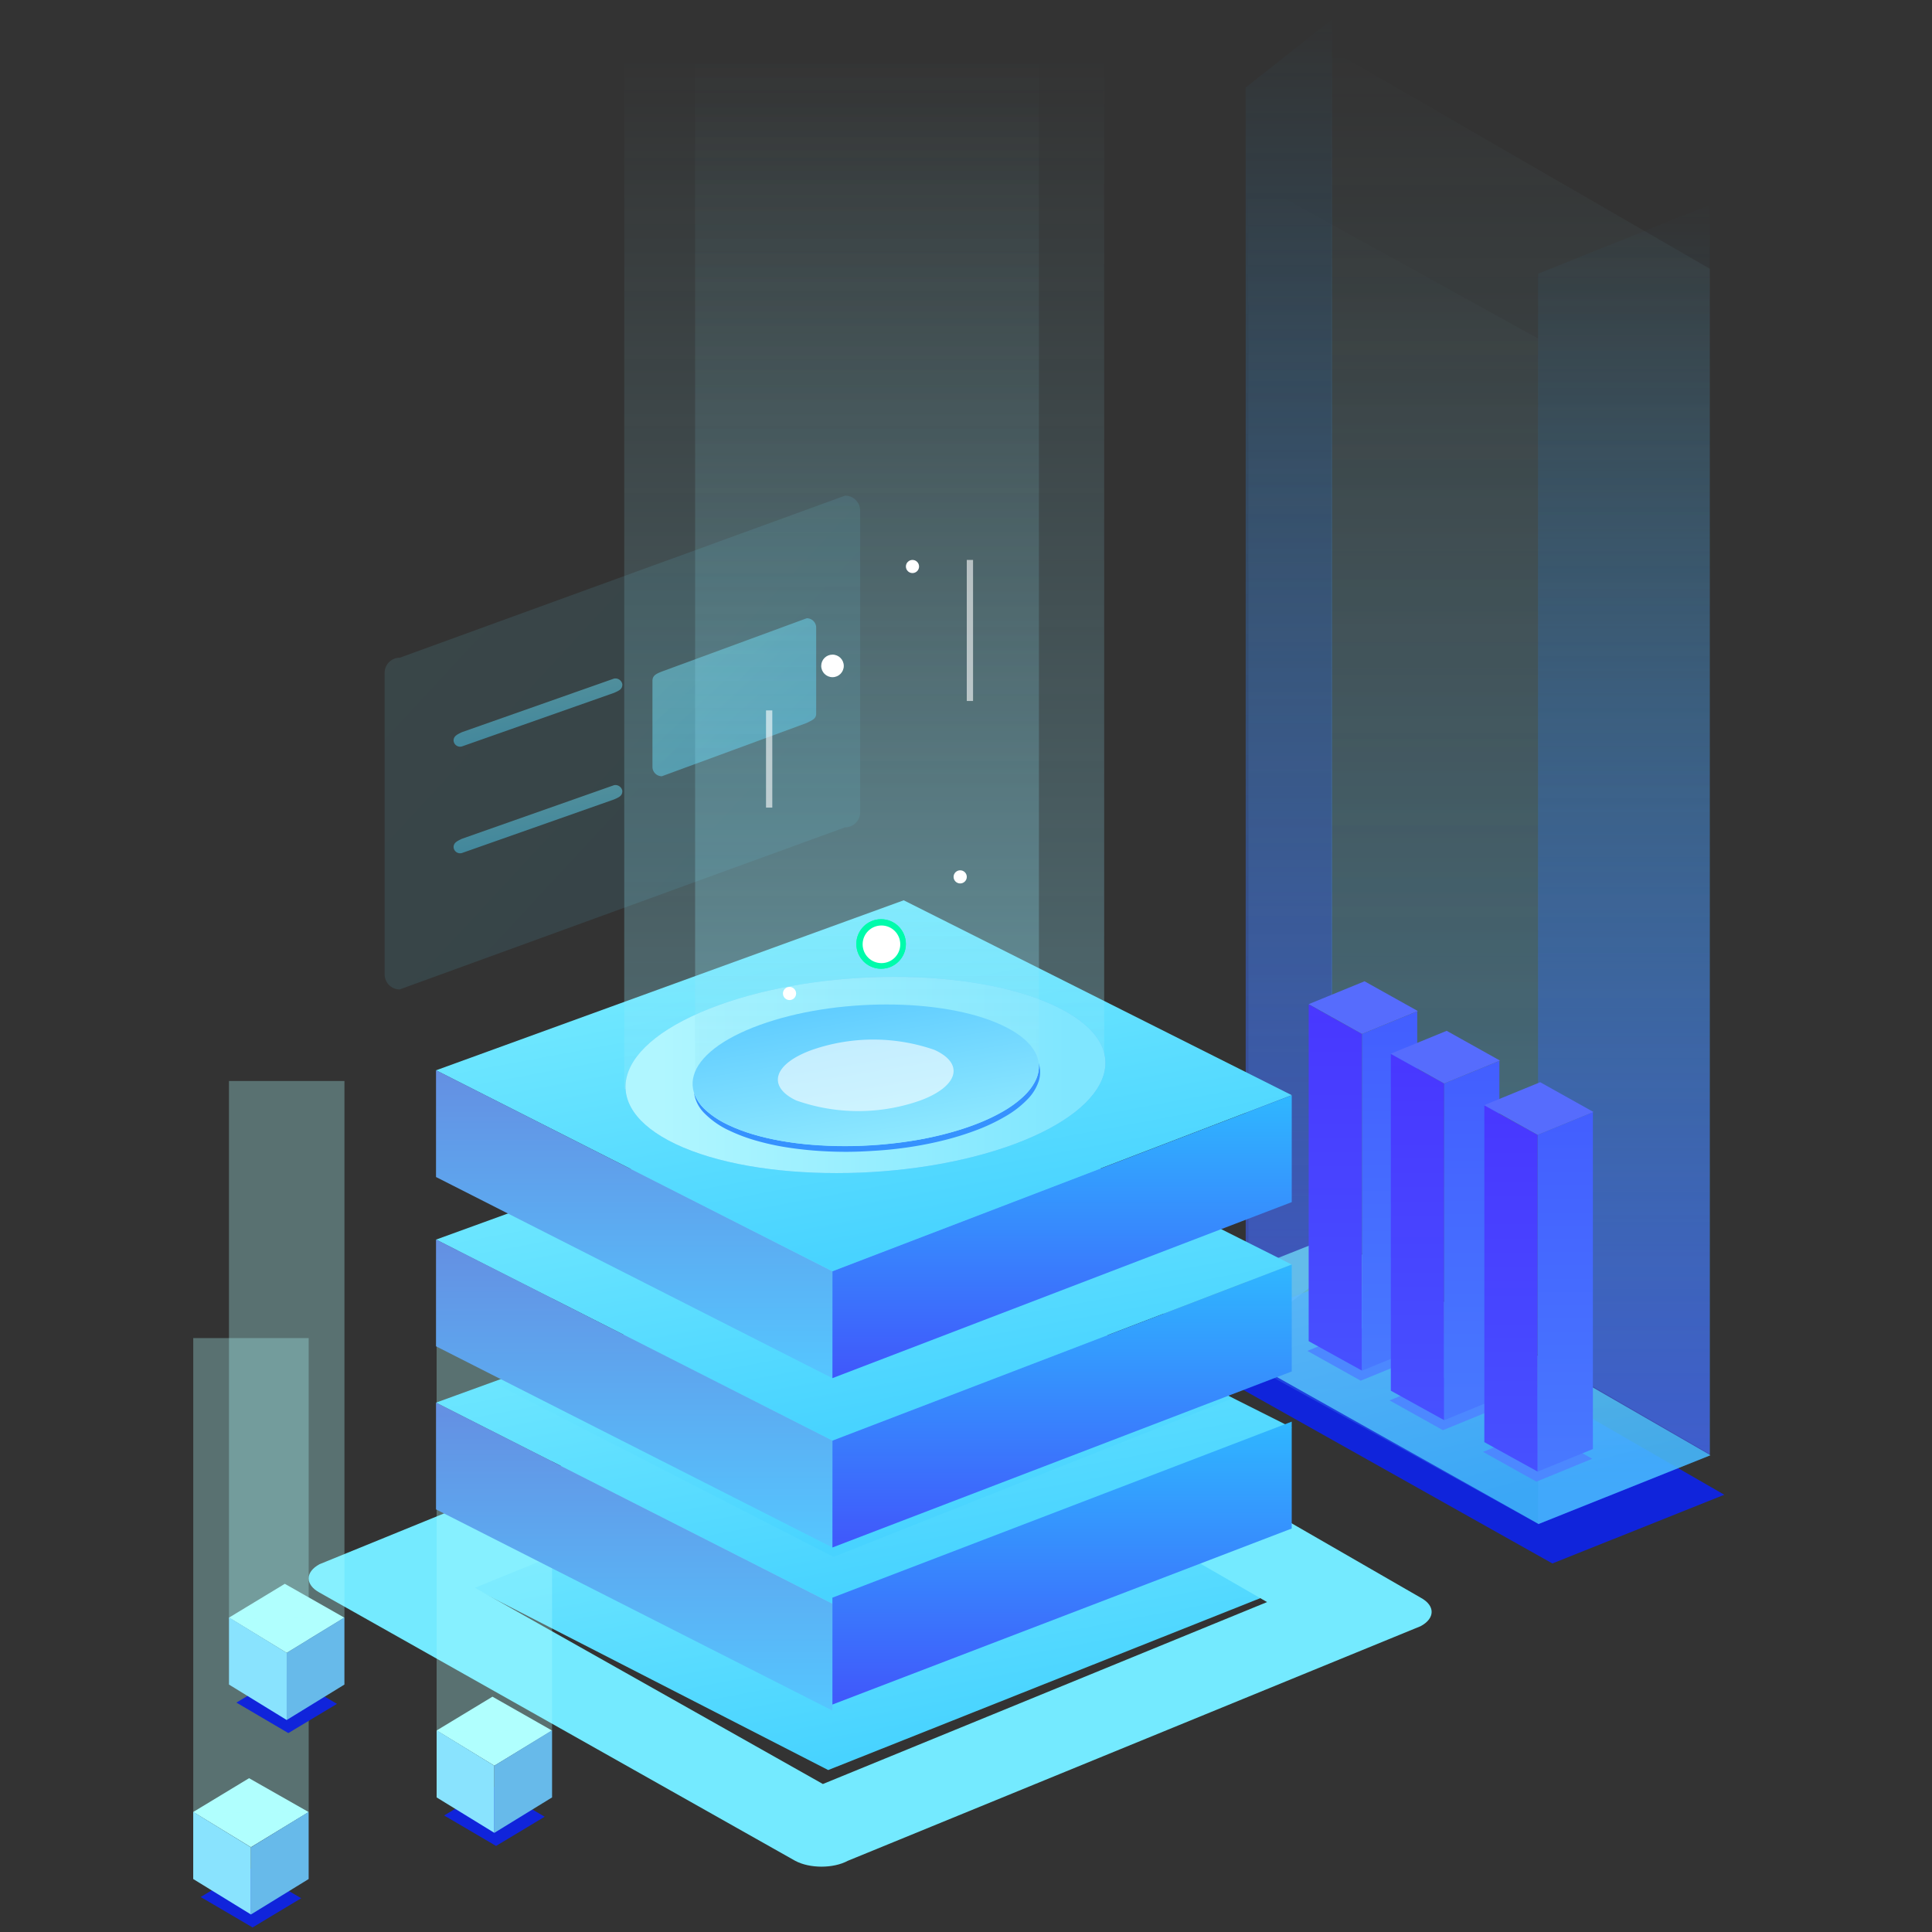 <svg xmlns="http://www.w3.org/2000/svg" xmlns:xlink="http://www.w3.org/1999/xlink" width="100" height="100" viewBox="0 0 100 100">
  <rect x="0" y="0" width="100" height="100" fill="#333333" stroke="none"/>
  <defs>
    <linearGradient id="linear-gradient" x1="0.667" y1="0.885" x2="0.333" y2="0.115" gradientUnits="objectBoundingBox">
      <stop offset="0" stop-color="#48d3ff"/>
      <stop offset="1" stop-color="#74eaff"/>
    </linearGradient>
    <clipPath id="clip-path">
      <rect id="矩形_4727" data-name="矩形 4727" width="100" height="100" transform="translate(-1531 225)" fill="#fff" stroke="#707070" stroke-width="1"/>
    </clipPath>
    <linearGradient id="linear-gradient-3" x1="0.67" y1="0.885" x2="0.33" y2="0.115" xlink:href="#linear-gradient"/>
    <linearGradient id="linear-gradient-4" x1="0.5" y1="1" x2="0.5" gradientUnits="objectBoundingBox">
      <stop offset="0" stop-color="#55c6ff"/>
      <stop offset="1" stop-color="#9bf0ff" stop-opacity="0"/>
    </linearGradient>
    <linearGradient id="linear-gradient-6" x1="0.5" y1="1" x2="0.5" gradientUnits="objectBoundingBox">
      <stop offset="0" stop-color="#4057fb"/>
      <stop offset="1" stop-color="#2fb7ff" stop-opacity="0"/>
    </linearGradient>
    <linearGradient id="linear-gradient-8" x1="0.698" y1="0.885" x2="0.302" y2="0.115" xlink:href="#linear-gradient"/>
    <linearGradient id="linear-gradient-9" x1="0.5" y1="1.2" x2="0.5" y2="-0.2" gradientUnits="objectBoundingBox">
      <stop offset="0" stop-color="#4656ff"/>
      <stop offset="1" stop-color="#4932ff"/>
    </linearGradient>
    <linearGradient id="linear-gradient-10" x1="0.5" y1="1" x2="0.5" gradientUnits="objectBoundingBox">
      <stop offset="0" stop-color="#4879ff"/>
      <stop offset="1" stop-color="#435eff"/>
    </linearGradient>
    <linearGradient id="linear-gradient-15" x1="0.885" y1="0.871" x2="0.115" y2="0.129" xlink:href="#linear-gradient"/>
    <linearGradient id="linear-gradient-17" x1="0.656" y1="0.885" x2="0.344" y2="0.115" xlink:href="#linear-gradient"/>
    <linearGradient id="linear-gradient-21" x1="0.872" y1="0.885" x2="0.128" y2="0.115" xlink:href="#linear-gradient"/>
    <clipPath id="clip-path-2">
      <path id="矩形_1_拷贝_3" data-name="矩形 1 拷贝 3" d="M985.353,3466.581l24.208-8.794,20.085,10.087-23.775,9.111Z" transform="translate(-985.353 -3457.786)" fill="url(#linear-gradient)"/>
    </clipPath>
    <linearGradient id="linear-gradient-23" x1="0.669" y1="0.885" x2="0.331" y2="0.115" xlink:href="#linear-gradient"/>
    <linearGradient id="linear-gradient-24" x1="0.5" y1="1" x2="0.5" gradientUnits="objectBoundingBox">
      <stop offset="0" stop-color="#55c6ff"/>
      <stop offset="1" stop-color="#648fe2"/>
    </linearGradient>
    <clipPath id="clip-path-3">
      <path id="矩形_1" data-name="矩形 1" d="M985.353,3225.31l24.208-8.795,20.085,10.087-23.775,9.111Z" transform="translate(-985.353 -3216.515)" fill="url(#linear-gradient)"/>
    </clipPath>
    <linearGradient id="linear-gradient-28" x1="0.5" y1="1" x2="0.5" gradientUnits="objectBoundingBox">
      <stop offset="0" stop-color="#4057fb"/>
      <stop offset="1" stop-color="#2fb7ff"/>
    </linearGradient>
    <linearGradient id="linear-gradient-32" x1="0.5" x2="0.5" y2="1" gradientUnits="objectBoundingBox">
      <stop offset="0" stop-color="#94ecff" stop-opacity="0"/>
      <stop offset="1" stop-color="#91e8fb"/>
    </linearGradient>
    <linearGradient id="linear-gradient-33" x1="0.88" y1="0.5" x2="0.12" y2="0.5" gradientUnits="objectBoundingBox">
      <stop offset="0" stop-color="#7fe6ff"/>
      <stop offset="1" stop-color="#b0f6ff"/>
    </linearGradient>
    <linearGradient id="linear-gradient-34" x1="0.5" x2="0.5" y2="1" gradientUnits="objectBoundingBox">
      <stop offset="0" stop-color="#94ecff" stop-opacity="0"/>
      <stop offset="1" stop-color="#93e7f9"/>
    </linearGradient>
    <linearGradient id="linear-gradient-35" x1="0.246" y1="-0.12" x2="0.754" y2="1.12" gradientUnits="objectBoundingBox">
      <stop offset="0" stop-color="#55c6ff"/>
      <stop offset="1" stop-color="#9bf0ff"/>
    </linearGradient>
  </defs>
  <g id="icon-index-banner-01" transform="translate(1531 -225)">
    <g id="蒙版组_55" data-name="蒙版组 55" clip-path="url(#clip-path)">
      <g id="组_15608" data-name="组 15608" transform="translate(-1521 226)">
        <g id="组_11106" data-name="组 11106" transform="translate(0)">
          <g id="组_11" data-name="组 11">
            <path id="矩形_1_拷贝_2" data-name="矩形 1 拷贝 2" d="M975.139,3697.092l24.685-9.171,20.192,10.13-24.219,9.634Z" transform="translate(-962.929 -3617.068)" fill="url(#linear-gradient-3)"/>
            <g id="矩形_3" data-name="矩形 3" transform="translate(-790.901 -3437.658)" fill="none">
              <path d="M830.184,3505.377l24.253,13.978c.753.406.753,1.065,0,1.472l-29.652,12.145a3.2,3.2,0,0,1-2.727,0l-24.616-13.881c-.753-.406-.753-1.065,0-1.471l30.015-12.242A3.2,3.2,0,0,1,830.184,3505.377Z" stroke="none"/>
              <path d="M 828.74 3509.354 L 805.482 3518.841 L 823.494 3528.998 L 846.485 3519.581 L 828.74 3509.354 M 828.821 3505.073 C 829.314 3505.073 829.808 3505.174 830.184 3505.377 L 854.437 3519.355 C 855.191 3519.761 855.191 3520.42 854.437 3520.827 L 824.785 3532.972 C 824.409 3533.175 823.915 3533.276 823.422 3533.276 C 822.928 3533.276 822.435 3533.175 822.058 3532.972 L 797.442 3519.091 C 796.689 3518.685 796.689 3518.025 797.442 3517.62 L 827.457 3505.377 C 827.833 3505.174 828.327 3505.073 828.821 3505.073 Z" stroke="none" fill="#74eaff"/>
            </g>
            <path id="矩形_1_拷贝_4" data-name="矩形 1 拷贝 4" d="M2067.04,3525.939l9.226-3.66,19.626,11.308-8.9,3.556Z" transform="translate(-2016.641 -3457.218)" fill="#1024db"/>
            <path id="矩形_2_拷贝_2" data-name="矩形 2 拷贝 2" d="M2310.3,1707.375,2329.9,1718.7v61.353l-19.592-11.321Z" transform="translate(-2251.397 -1705.788)" opacity="0.302" fill="url(#linear-gradient-4)"/>
            <path id="矩形_2_拷贝_3" data-name="矩形 2 拷贝 3" d="M2187.743,1897.608l15,8.287v61.353l-15-8.287Z" transform="translate(-2133.123 -1889.368)" opacity="0.2" fill="url(#linear-gradient-4)"/>
            <path id="矩形_2_拷贝_2-2" data-name="矩形 2 拷贝 2" d="M2188.115,1726.723l0-64.727-4.469,3.53v64.728Z" transform="translate(-2129.169 -1661.995)" opacity="0.651" fill="url(#linear-gradient-6)"/>
            <path id="矩形_2_拷贝_4" data-name="矩形 2 拷贝 4" d="M2625.206,2001.4l0-64.728-8.885,3.563,0,64.728Z" transform="translate(-2546.711 -1927.067)" opacity="0.702" fill="url(#linear-gradient-6)"/>
            <path id="矩形_1-2" data-name="矩形 1" d="M2046.613,3467.478l9.226-3.661,19.626,11.308-8.9,3.556Z" transform="translate(-1996.929 -3400.801)" opacity="0.69" fill="url(#linear-gradient-8)"/>
            <path id="矩形_7_拷贝" data-name="矩形 7 拷贝" d="M2277.9,3598.836l2.76,1.542-2.89,1.184-2.76-1.542Z" transform="translate(-2217.34 -3531.098)" fill="#4c88ff"/>
            <path id="矩形_8" data-name="矩形 8" d="M2276.877,3120.006l2.76,1.525v17.428l-2.76-1.525Z" transform="translate(-2219.14 -3069.015)" fill="url(#linear-gradient-9)"/>
            <path id="矩形_8_拷贝" data-name="矩形 8 拷贝" d="M2358.656,3130.214l-2.858,1.168v17.428l2.858-1.168Z" transform="translate(-2295.301 -3078.865)" fill="url(#linear-gradient-10)"/>
            <path id="矩形_7" data-name="矩形 7" d="M2279.76,3085.671l2.76,1.541-2.89,1.184-2.76-1.541Z" transform="translate(-2219.132 -3035.88)" fill="#566cfd"/>
            <path id="矩形_7_拷贝-2" data-name="矩形 7 拷贝" d="M2399.534,3672.145l2.761,1.541-2.89,1.185-2.76-1.542Z" transform="translate(-2334.719 -3601.844)" fill="#4c88ff"/>
            <path id="矩形_8-2" data-name="矩形 8" d="M2398.509,3193.315l2.76,1.525v17.428l-2.76-1.525Z" transform="translate(-2336.519 -3139.76)" fill="url(#linear-gradient-9)"/>
            <path id="矩形_8_拷贝-2" data-name="矩形 8 拷贝" d="M2480.288,3203.523l-2.857,1.168v17.428l2.857-1.168Z" transform="translate(-2412.68 -3149.611)" fill="url(#linear-gradient-10)"/>
            <path id="矩形_7-2" data-name="矩形 7" d="M2401.391,3158.981l2.76,1.541-2.89,1.185-2.761-1.542Z" transform="translate(-2336.511 -3106.626)" fill="#566cfd"/>
            <path id="矩形_7_拷贝-3" data-name="矩形 7 拷贝" d="M2537.878,3748.238l2.76,1.542-2.89,1.185-2.761-1.542Z" transform="translate(-2468.224 -3675.275)" fill="#4c88ff"/>
            <path id="矩形_8-3" data-name="矩形 8" d="M2536.853,3269.409l2.76,1.525v17.428l-2.76-1.525Z" transform="translate(-2470.024 -3213.192)" fill="url(#linear-gradient-9)"/>
            <path id="矩形_8_拷贝-3" data-name="矩形 8 拷贝" d="M2618.633,3279.617l-2.857,1.168v17.428l2.857-1.168Z" transform="translate(-2546.186 -3223.043)" fill="url(#linear-gradient-10)"/>
            <path id="矩形_7-3" data-name="矩形 7" d="M2539.736,3235.073l2.76,1.542-2.891,1.184-2.76-1.541Z" transform="translate(-2470.016 -3180.058)" fill="#566cfd"/>
            <path id="矩形_6" data-name="矩形 6" d="M637.044,4399.155l2.517-1.513,2.688,1.577-2.517,1.512Z" transform="translate(-636.658 -4301.967)" fill="#1024db"/>
            <path id="矩形_6_拷贝" data-name="矩形 6 拷贝" d="M626.022,4266.841l2.89-1.749,3.085,1.753-2.988,1.819Z" transform="translate(-626.021 -4174.053)" fill="#b0fffe"/>
            <path id="形状_3" data-name="形状 3" d="M626,3638.3v-24.617h5.976V3638.2Z" transform="translate(-625.998 -3545.425)" fill="#b0fffe" opacity="0.302"/>
            <path id="矩形_7-4" data-name="矩形 7" d="M626.028,4314.8l2.988,1.834v3.477l-2.988-1.835Z" transform="translate(-626.027 -4222.018)" fill="#89e3fe"/>
            <path id="矩形_7_拷贝-4" data-name="矩形 7 拷贝" d="M714.437,4314.8l-2.987,1.834v3.477l2.987-1.835Z" transform="translate(-708.461 -4222.018)" fill="#67baea"/>
            <path id="矩形_6-2" data-name="矩形 6" d="M689.968,4111.484l2.517-1.513,2.688,1.578-2.517,1.513Z" transform="translate(-687.731 -4024.358)" fill="#1024db"/>
            <path id="矩形_6_拷贝-2" data-name="矩形 6 拷贝" d="M678.946,3979.173l2.89-1.75,3.085,1.753-2.987,1.82Z" transform="translate(-677.094 -3896.445)" fill="#b0fffe"/>
            <path id="形状_3-2" data-name="形状 3" d="M678.922,3261.08v-27.862H684.9v27.765Z" transform="translate(-677.071 -3178.267)" fill="#b0fffe" opacity="0.302"/>
            <path id="矩形_7-5" data-name="矩形 7" d="M678.952,4027.126l2.987,1.835v3.476l-2.987-1.834Z" transform="translate(-677.1 -3944.41)" fill="#89e3fe"/>
            <path id="矩形_7_拷贝-5" data-name="矩形 7 拷贝" d="M767.36,4027.126l-2.987,1.835v3.476l2.987-1.834Z" transform="translate(-759.533 -3944.41)" fill="#67baea"/>
            <path id="矩形_6-3" data-name="矩形 6" d="M997.3,4278.518l2.517-1.512,2.688,1.577-2.517,1.513Z" transform="translate(-984.312 -4185.55)" fill="#1024db"/>
            <path id="矩形_6_拷贝-3" data-name="矩形 6 拷贝" d="M986.274,4146.206l2.89-1.749,3.085,1.754-2.987,1.819Z" transform="translate(-973.674 -4057.637)" fill="#b0fffe"/>
            <path id="形状_3-3" data-name="形状 3" d="M986.251,3508.709v-24.942h5.976v24.845Z" transform="translate(-973.652 -3420.054)" fill="#b0fffe" opacity="0.302"/>
            <path id="矩形_7-6" data-name="矩形 7" d="M986.281,4194.16l2.987,1.834v3.476l-2.987-1.834Z" transform="translate(-973.681 -4105.602)" fill="#89e3fe"/>
            <path id="矩形_7_拷贝-6" data-name="矩形 7 拷贝" d="M1074.689,4194.16l-2.988,1.834v3.476l2.988-1.834Z" transform="translate(-1056.114 -4105.602)" fill="#67baea"/>
            <path id="矩形_5" data-name="矩形 5" d="M910,2375.352l23.055-8.389a.779.779,0,0,1,.779.779v15.61a.779.779,0,0,1-.779.779L910,2392.521a.779.779,0,0,1-.779-.779v-15.611A.779.779,0,0,1,910,2375.352Z" transform="translate(-899.312 -2342.308)" opacity="0.102" fill="url(#linear-gradient-15)"/>
            <path id="矩形_5_拷贝" data-name="矩形 5 拷贝" d="M954.564,2397.624l23.055-8.39a.779.779,0,0,1,.779.779v15.611a.779.779,0,0,1-.779.779l-23.055,8.389a.779.779,0,0,1-.779-.779V2398.4A.779.779,0,0,1,954.564,2397.624Z" transform="translate(-942.321 -2363.8)" opacity="0.4" fill="url(#linear-gradient-15)"/>
            <path id="矩形_5_拷贝_2" data-name="矩形 5 拷贝 2" d="M1011.783,2640.23l7.87-2.773a.365.365,0,0,1,.432.291v.016c0,.238-.162.315-.432.432l-7.87,2.772a.338.338,0,0,1-.433-.335v.029C1011.35,2640.424,1011.566,2640.337,1011.783,2640.23Z" transform="translate(-997.873 -2603.333)" opacity="0.459" fill="url(#linear-gradient-17)"/>
            <path id="矩形_5_拷贝_3" data-name="矩形 5 拷贝 3" d="M1011.783,2714.467l7.87-2.773a.365.365,0,0,1,.432.291V2712c0,.239-.162.316-.432.432l-7.87,2.773a.338.338,0,0,1-.433-.335v.029C1011.35,2714.66,1011.566,2714.573,1011.783,2714.467Z" transform="translate(-997.873 -2674.974)" opacity="0.459" fill="url(#linear-gradient-17)"/>
            <path id="矩形_5_拷贝_4" data-name="矩形 5 拷贝 4" d="M1011.783,2797.985l7.87-2.773a.364.364,0,0,1,.432.291v.015c0,.239-.162.316-.432.432l-7.87,2.772a.338.338,0,0,1-.433-.335v.03C1011.35,2798.178,1011.566,2798.091,1011.783,2797.985Z" transform="translate(-997.873 -2755.57)" opacity="0.459" fill="url(#linear-gradient-17)"/>
            <path id="矩形_5_拷贝_4-2" data-name="矩形 5 拷贝 4" d="M1011.783,2872.221l7.87-2.773a.365.365,0,0,1,.432.291v.015c0,.239-.162.317-.432.433l-7.87,2.773a.338.338,0,0,1-.433-.335v.029C1011.35,2872.414,1011.566,2872.327,1011.783,2872.221Z" transform="translate(-997.873 -2827.209)" opacity="0.459" fill="url(#linear-gradient-17)"/>
            <path id="矩形_6-4" data-name="矩形 6" d="M1306.168,2551.138l7.5-2.758a.487.487,0,0,1,.487.487v4.446c0,.269-.185.333-.487.487l-7.5,2.759a.487.487,0,0,1-.487-.487v-4.446C1305.681,2551.356,1305.845,2551.268,1306.168,2551.138Z" transform="translate(-1281.91 -2517.38)" opacity="0.451" fill="url(#linear-gradient-21)"/>
            <g id="矩形_1_拷贝_3-2" data-name="矩形 1 拷贝 3" transform="translate(12.568 62.805)">
              <path id="矩形_1_拷贝_3-3" data-name="矩形 1 拷贝 3" d="M985.353,3466.581l24.208-8.794,20.085,10.087-23.775,9.111Z" transform="translate(-985.353 -3457.786)" fill="url(#linear-gradient)"/>
              <g id="Clip" clip-path="url(#clip-path-2)">
                <path id="矩形_1_拷贝" data-name="矩形 1 拷贝" d="M1069.845,3463.746l21.059-7.816,17.226,8.633-20.662,8.211Z" transform="translate(-1066.89 -3455.994)" fill="url(#linear-gradient-23)"/>
              </g>
            </g>
            <path id="矩形_2" data-name="矩形 2" d="M985.353,3709l20.518,10.413v5.531l-20.518-10.413Z" transform="translate(-972.785 -3637.404)" fill="url(#linear-gradient-24)"/>
            <g id="矩形_1-3" data-name="矩形 1" transform="translate(12.568 54.367)">
              <path id="矩形_1-4" data-name="矩形 1" d="M985.353,3225.31l24.208-8.795,20.085,10.087-23.775,9.111Z" transform="translate(-985.353 -3216.515)" fill="url(#linear-gradient)"/>
              <g id="Clip-2" data-name="Clip" clip-path="url(#clip-path-3)">
                <path id="矩形_1_拷贝-2" data-name="矩形 1 拷贝" d="M1069.845,3220.619l21.059-7.816,17.226,8.633-20.662,8.21Z" transform="translate(-1066.89 -3212.932)" fill="url(#linear-gradient-23)"/>
              </g>
            </g>
            <path id="矩形_2-2" data-name="矩形 2" d="M985.353,3467.724l20.518,10.413v5.532l-20.518-10.413Z" transform="translate(-972.785 -3404.572)" fill="url(#linear-gradient-24)"/>
            <path id="矩形_2_拷贝" data-name="矩形 2 拷贝" d="M1595.794,3504.941l-23.774,9.111v5.532l23.774-9.111Z" transform="translate(-1538.934 -3440.486)" fill="url(#linear-gradient-28)"/>
            <path id="矩形_1-5" data-name="矩形 1" d="M985.353,2974.759l24.208-8.8,20.085,10.087-23.775,9.111Z" transform="translate(-972.785 -2920.36)" fill="url(#linear-gradient)"/>
            <path id="矩形_2-3" data-name="矩形 2" d="M985.353,3217.174l20.518,10.413v5.532l-20.518-10.413Z" transform="translate(-972.785 -3162.784)" fill="url(#linear-gradient-24)"/>
            <path id="矩形_2_拷贝-2" data-name="矩形 2 拷贝" d="M1595.794,3254.39l-23.774,9.111v5.531l23.774-9.111Z" transform="translate(-1538.934 -3198.699)" fill="url(#linear-gradient-28)"/>
            <path id="椭圆_1" data-name="椭圆 1" d="M1287.906,3080.64c4.4,2.031,3.2,5.253-1.992,7.186-5.4,2.012-13.348,2.011-17.565,0-4.085-1.948-3.32-5.167,2.245-7.186C1275.968,3078.691,1283.679,3078.69,1287.906,3080.64Z" transform="translate(-1243.389 -3029.615)" fill="#3b74fc" opacity="0.302"/>
            <path id="形状_1" data-name="形状 1" d="M1263.9,1772.167v-53.387h24.841v51.991Z" transform="translate(-1241.589 -1716.793)" opacity="0.302" fill="url(#linear-gradient-32)"/>
            <path id="椭圆_1_拷贝" data-name="椭圆 1 拷贝" d="M1287.906,3080.64c4.4,2.031,3.2,5.253-1.992,7.186-5.4,2.012-13.348,2.011-17.565,0-4.085-1.948-3.32-5.167,2.245-7.186C1275.968,3078.691,1283.679,3078.69,1287.906,3080.64Z" transform="translate(-1243.389 -3029.615)" fill="url(#linear-gradient-33)"/>
            <path id="形状_1_拷贝" data-name="形状 1 拷贝" d="M1368.818,1772.167v-53.387h17.795v51.991Z" transform="translate(-1342.839 -1716.793)" opacity="0.302" fill="url(#linear-gradient-34)"/>
            <path id="椭圆_1_拷贝_2" data-name="椭圆 1 拷贝 2" d="M7.87,4.586h0c-.575,0-1.146-.023-1.7-.068s-1.1-.114-1.6-.2a13.066,13.066,0,0,1-1.458-.34A8.766,8.766,0,0,1,1.854,3.5,4.384,4.384,0,0,1,.529,2.583,1.864,1.864,0,0,1,0,1.539a2.151,2.151,0,0,0,.6.886A4.67,4.67,0,0,0,1.789,3.2a8.767,8.767,0,0,0,1.259.477,13.072,13.072,0,0,0,1.457.34c.508.09,1.048.159,1.6.2s1.121.068,1.7.068,1.16-.023,1.737-.068,1.163-.114,1.724-.2,1.13-.206,1.658-.34A15.05,15.05,0,0,0,14.463,3.2a10.067,10.067,0,0,0,1.516-.7,5.633,5.633,0,0,0,1.084-.794,2.819,2.819,0,0,0,.628-.847A1.605,1.605,0,0,0,17.838,0a1.51,1.51,0,0,1,0,.933,2.435,2.435,0,0,1-.572.927,5.171,5.171,0,0,1-1.115.871,9.838,9.838,0,0,1-1.626.766,15.047,15.047,0,0,1-1.539.477c-.528.134-1.086.249-1.658.34s-1.141.159-1.724.2S8.446,4.586,7.87,4.586Z" transform="translate(25.925 54.032)" fill="#3692fe"/>
            <path id="椭圆_1_拷贝_3" data-name="椭圆 1 拷贝 3" d="M1381.087,3121.064c3.175,1.466,2.308,3.793-1.437,5.188-3.9,1.453-9.631,1.453-12.675,0-2.947-1.406-2.4-3.73,1.62-5.188C1372.473,3119.657,1378.037,3119.656,1381.087,3121.064Z" transform="translate(-1339.261 -3069.016)" fill="url(#linear-gradient-35)"/>
            <path id="椭圆_1_拷贝_4" data-name="椭圆 1 拷贝 4" d="M1499.485,3172.505c1.611.74,1.171,1.914-.729,2.617a9.656,9.656,0,0,1-6.429,0c-1.5-.71-1.215-1.882.821-2.617A9.663,9.663,0,0,1,1499.485,3172.505Z" transform="translate(-1461.116 -3119.163)" fill="#fff" opacity="0.6"/>
            <ellipse id="椭圆_2" data-name="椭圆 2" cx="1.282" cy="1.282" rx="1.282" ry="1.282" transform="translate(34.324 46.578)" fill="#00fbab"/>
            <ellipse id="椭圆_2_拷贝_2" data-name="椭圆 2 拷贝 2" cx="1.282" cy="1.282" rx="1.282" ry="1.282" transform="translate(34.324 46.578)" fill="#00fbab"/>
            <circle id="椭圆_2_拷贝" data-name="椭圆 2 拷贝" cx="0.974" cy="0.974" r="0.974" transform="translate(34.65 46.903)" fill="#fff"/>
            <circle id="椭圆_2_拷贝_3" data-name="椭圆 2 拷贝 3" cx="0.584" cy="0.584" r="0.584" transform="translate(32.506 32.883)" fill="#fff"/>
            <circle id="椭圆_2_拷贝_4" data-name="椭圆 2 拷贝 4" cx="0.341" cy="0.341" r="0.341" transform="translate(30.525 50.082)" fill="#fff"/>
            <ellipse id="椭圆_2_拷贝_5" data-name="椭圆 2 拷贝 5" cx="0.342" cy="0.34" rx="0.342" ry="0.34" transform="translate(39.357 44.047)" fill="#fff"/>
            <ellipse id="椭圆_2_拷贝_6" data-name="椭圆 2 拷贝 6" cx="0.341" cy="0.34" rx="0.341" ry="0.34" transform="translate(36.889 27.982)" fill="#fff"/>
            <rect id="矩形_4" data-name="矩形 4" width="0.325" height="5.031" transform="translate(29.649 35.77)" fill="#fff" opacity="0.6"/>
            <rect id="矩形_4_拷贝" data-name="矩形 4 拷贝" width="0.325" height="7.301" transform="translate(40.04 27.982)" fill="#fff" opacity="0.6"/>
            <path id="矩形_2_拷贝-3" data-name="矩形 2 拷贝" d="M1595.794,3504.941l-23.774,9.111v5.532l23.774-9.111Z" transform="translate(-1538.935 -3432.357)" fill="url(#linear-gradient-28)"/>
          </g>
        </g>
      </g>
    </g>
  </g>
</svg>
